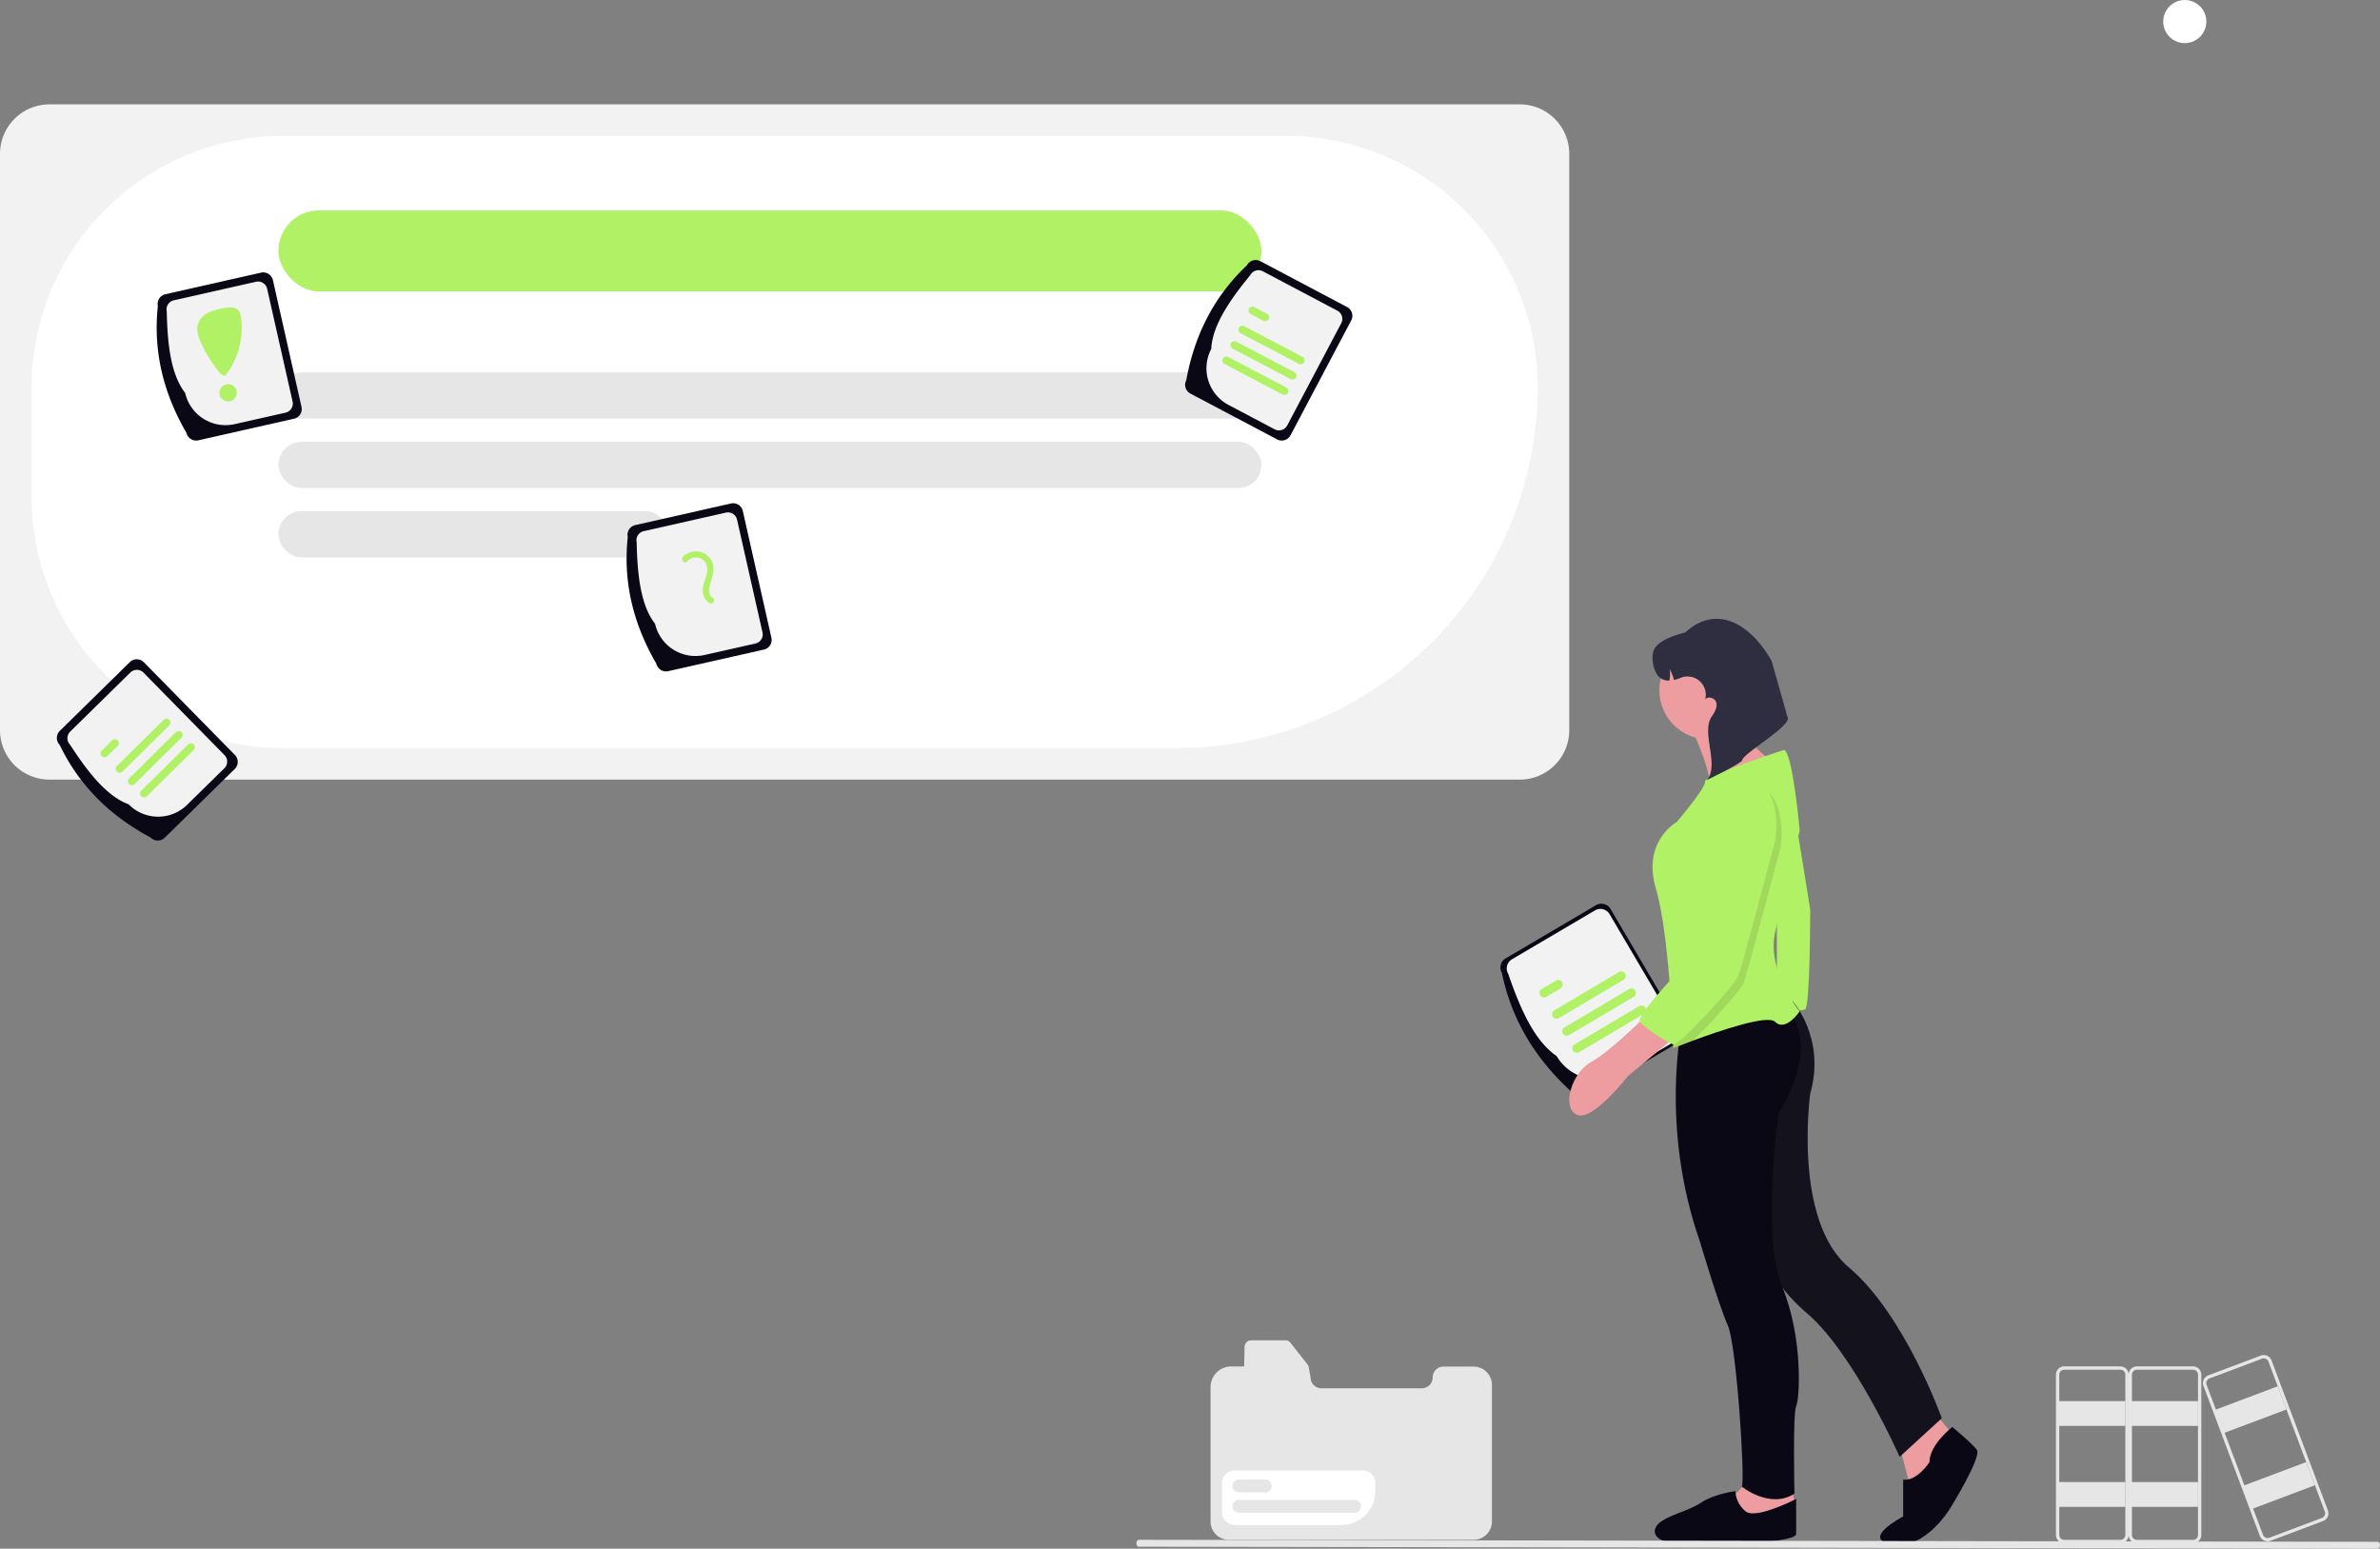 <?xml version="1.0" encoding="UTF-8"?> <svg xmlns="http://www.w3.org/2000/svg" xmlns:xlink="http://www.w3.org/1999/xlink" width="800" height="520.537" viewBox="0 0 800 520.537" role="img"><rect x="0" y="0" width="800" height="520.537" fill="#808080" stroke="none"/><g transform="translate(-560 -259)"><g transform="translate(1061.493 559.17)"><path d="M15.771,60.505C6.023,47.539.389,33.039.2,16.508a3.567,3.567,0,0,1,2.17-4.547L35.6.2a3.567,3.567,0,0,1,4.547,2.17l15.567,44a3.567,3.567,0,0,1-2.17,4.547L20.319,62.676A3.567,3.567,0,0,1,15.771,60.505Z" transform="translate(0 10.67) rotate(-11)" fill="#090814"></path><path d="M10.907,45.811C4.637,39.472,1.953,28.165.2,15.563a3.572,3.572,0,0,1,2.174-4.554L32.915.2A3.572,3.572,0,0,1,37.47,2.378L52.284,44.246A3.572,3.572,0,0,1,50.11,48.8L31.192,55.493A15.912,15.912,0,0,1,10.907,45.811Z" transform="translate(2.303 11.903) rotate(-11)" fill="#f2f2f2"></path><path d="M25.813,2.943,2.025,11.434A1.515,1.515,0,0,1,1.006,8.58L24.794.089a1.515,1.515,0,1,1,1.019,2.855Z" transform="translate(18.342 31.186) rotate(-11)" fill="#b1f166"></path><path d="M7.259,2.943,2.025,4.811A1.515,1.515,0,0,1,1.006,1.957L6.24.089A1.515,1.515,0,1,1,7.259,2.943Z" transform="translate(15.37 30.537) rotate(-11)" fill="#b1f166"></path><path d="M25.813,2.943,2.025,11.434A1.515,1.515,0,0,1,1.006,8.58L24.794.089a1.515,1.515,0,0,1,1.019,2.855Z" transform="translate(25.134 42.65) rotate(-11)" fill="#b1f166"></path><path d="M25.813,2.943,2.025,11.434A1.515,1.515,0,1,1,1.006,8.58L24.794.089a1.515,1.515,0,0,1,1.019,2.855Z" transform="translate(21.738 36.918) rotate(-11)" fill="#b1f166"></path></g><path d="M802.806,376.12l5.9,36.554s0,33.016-1.769,33.606-9.433,0-9.433,0V409.136l2.359-32.426Z" transform="translate(359.772 152.036)" fill="#b1f166"></path><circle cx="7.246" cy="7.246" r="7.246" transform="translate(1287.132 259)" fill="#fff"></circle><path d="M748.5,330.134s7.37,15.624,6.191,20.34a12.912,12.912,0,0,0,.884,8.552l13.56-.59,12.676-12.086s-19.16-13.266-17.979-19.751S748.5,330.134,748.5,330.134Z" transform="translate(379.884 173.257)" fill="#ed9da0"></path><path d="M706,632.792l4.716,18.277,7.075-5.306,6.485-14.739L716.023,621Z" transform="translate(491.954 109.969)" fill="#ed9da0"></path><path d="M880.62,733.12s-7.664,5.9-7.664,11.792c0,0-4.127,6.485-8.844,5.9v12.382s-14.739,7.664-3.538,9.433S880.03,760.24,880.03,760.24s10.613-17.1,8.844-19.456S880.62,733.12,880.62,733.12Z" transform="translate(335.61 5.514)" fill="#090814"></path><path d="M795.376,490.281s11.247,12.22,5.939,31.086c0,0-5.9,42.449,12.971,58.367s31.247,50.7,31.247,50.7l-14.15,12.971s-15.328-34.785-31.247-48.345-17.688-28.889-17.688-28.889V512.528L779.5,490.12Z" transform="translate(367.16 105.247)" fill="#090814"></path><path d="M795.376,490.281s11.247,12.22,5.939,31.086c0,0-5.9,42.449,12.971,58.367s31.247,50.7,31.247,50.7l-14.15,12.971s-15.328-34.785-31.247-48.345-17.688-28.889-17.688-28.889V512.528L779.5,490.12Z" transform="translate(367.16 105.247)" fill="#6f6f6f" opacity="0.1"></path><path d="M616.9,664l-5.9,6.485,2.359,5.306,7.075,2.359,12.382-4.716-1.769-7.075Z" transform="translate(530.943 92.321)" fill="#ed9da0"></path><path d="M775.416,772.307s-13.642,7.075-17.052,4.128a9.565,9.565,0,0,1-3.4-6.732s-6.83.837-11.378,3.783-10.145,3.97-13.644,6.485-3.41,7.075,7.386,7.664,38.083-.59,38.083-3.538Z" transform="translate(388.34 -9.501)" fill="#090814"></path><path d="M742,500.658s-7.664,34.2,5.9,73.109c0,0,6.485,21.815,9.433,28.3s5.9,52.472,4.717,54.241c0,0,9.433,7.664,17.688,2.359,0,0-.59-27.121.59-29.479s2.359-22.992-4.716-40.091-1.179-58.367-1.179-58.367,14.15-21.225,3.538-33.608Z" transform="translate(383.438 102.373)" fill="#090814"></path><circle cx="16.508" cy="16.508" r="16.508" transform="translate(1117.772 474.506)" fill="#ed9da0"></circle><path d="M776.068,434.967s-4.716,7.075-8.254,3.538c-2.494-2.494-18.46,2.924-27.671,6.338-3.856,1.427-6.527,2.505-6.527,2.505s-.254-8.171-1-18.519c-.861-11.874-2.37-26.629-4.893-35.133-4.716-15.919,7.075-22.4,7.075-22.4s10.023-11.791,9.436-13.56,26.532-10.613,26.532-10.613c2.948.59,5.306,27.121,5.306,27.121s-5.306,21.225-8.254,34.2S776.068,434.967,776.068,434.967Z" transform="translate(388.868 163.939)" fill="#b1f166"></path><path d="M705.879,497.12s-12.971,12.971-19.456,16.508-10.023,15.328-4.717,17.688,17.1-12.971,17.1-12.971l17.1-14.15Z" transform="translate(408.355 102.373)" fill="#ed9da0"></path><path d="M773.766,387.934s-11.2,42.45-12.378,45.4c-.849,2.117-10.836,13.378-17.056,19.31-3.856,1.426-6.527,2.5-6.527,2.5s-.254-8.171-1-18.519c4.8-5.326,9.843-10.367,9.843-10.367s5.306-32.426,4.716-44.8,11.792-15.328,11.792-15.328C777.3,367.888,773.766,387.934,773.766,387.934Z" transform="translate(384.684 156.14)" opacity="0.1"></path><path d="M754.208,362.12s-12.382,2.948-11.792,15.328-4.716,44.8-4.716,44.8-20.046,20.046-18.277,22.4,9.346,7,11.159,7.624,20.678-20.007,21.857-22.954,12.382-45.4,12.382-45.4S768.358,363.889,754.208,362.12Z" transform="translate(391.863 157.781)" fill="#b1f166"></path><g transform="translate(966.908 709.491)"><path d="M884.322,620.664H874.2a3.645,3.645,0,0,0-3.645,3.645h0a3.645,3.645,0,0,1-3.645,3.645H833.164a3.645,3.645,0,0,1-3.645-3.645l-.667-3.695.043.05-.043-.05-6.117-7.8a2.122,2.122,0,0,0-1.7-.826H809.564a2.163,2.163,0,0,0-2.16,2.16l-.237,6.464H802.83a6.936,6.936,0,0,0-6.936,6.936v45.176a6.155,6.155,0,0,0,6.155,6.155h82.274a6.161,6.161,0,0,0,6.154-6.155V626.818a6.154,6.154,0,0,0-6.154-6.154Z" transform="translate(-795.893 -611.823)" fill="#e6e6e6"></path><path d="M829.189,620.443H807.737v-6.464a2.163,2.163,0,0,1,2.16-2.16h11.472a2.123,2.123,0,0,1,1.7.826Z" transform="translate(-796.227 -611.818)" fill="#e6e6e6"></path><path d="M839.951,675.172H804.132a4.282,4.282,0,0,1-4.277-4.277v-9.8a4.282,4.282,0,0,1,4.277-4.277h42.992A4.281,4.281,0,0,1,851.4,661.1v2.624a11.462,11.462,0,0,1-11.449,11.449Z" transform="translate(-796.005 -613.085)" fill="#fff"></path><path d="M814.546,664.3h-8.841a2.169,2.169,0,1,1,0-4.337h8.841a2.169,2.169,0,0,1,0,4.337Z" transform="translate(-796.109 -613.173)" fill="#e6e6e6"></path><path d="M844.573,671.338H805.705a2.169,2.169,0,1,1,0-4.337h38.867a2.169,2.169,0,0,1,0,4.337Z" transform="translate(-796.109 -613.371)" fill="#e6e6e6"></path></g><path d="M723.305,341.54a4.781,4.781,0,0,0,2.965.792,12.052,12.052,0,0,0,.115-3.823,14.688,14.688,0,0,1,1.4,3.627c2.928-.639,2.8-1.51,5.814-1.054a6.172,6.172,0,0,1,4.662,7.731c.639-1.4,3.294-.763,3.742.838.467,1.685-.561,3.388-1.545,4.834-3.513,5.169,2.319,15.589-1.194,20.758l-.489.584c3.072-1.6,9.232-4.387,11.93-6.558-.462-2.042,17.424-12.062,15.225-14.785L760.611,335.7c-7.032-12.39-18.473-19.192-28.981-9.571-.275.257-.9.086-1.174.356-3.019.782-6.883,2.2-8.855,4.612S720.725,339.8,723.305,341.54Z" transform="translate(394.882 145.415)" fill="#2f2e41"></path><path d="M720.178,680.742l-416.522-.673c-.413,0-.748-.518-.748-1.157s.335-1.157.748-1.157l416.522.673c.413,0,.748.518.748,1.157s-.335,1.157-.748,1.157Z" transform="translate(639.074 98.796)" fill="#e6e6e6"></path><g transform="translate(560 294.08)"><path d="M742.834,446.13H248.572a16.63,16.63,0,0,1-16.611-16.611V235.783a16.63,16.63,0,0,1,16.611-16.611H742.834a16.63,16.63,0,0,1,16.611,16.611V429.519a16.63,16.63,0,0,1-16.611,16.611Z" transform="translate(-231.961 -219.172)" fill="#f2f2f2"></path><path d="M627.867,435.843H327.335a84.566,84.566,0,0,1-84.471-84.471V314.553a84.567,84.567,0,0,1,84.471-84.471H664.687a84.566,84.566,0,0,1,84.471,84.471,121.427,121.427,0,0,1-121.29,121.29Z" transform="translate(-232.268 -219.478)" fill="#fff"></path><rect width="330.434" height="27.212" rx="13.606" transform="translate(93.588 35.656)" fill="#b1f166"></rect><g transform="translate(19.114 186.513)"><path d="M735.723,471.562c-13.394-7.142-23.905-17.21-30.6-31.156a3.337,3.337,0,0,1,.043-4.714l23.53-23.108a3.337,3.337,0,0,1,4.714.043l30.6,31.156a3.337,3.337,0,0,1-.043,4.714L740.437,471.6a3.338,3.338,0,0,1-4.714-.043Z" transform="translate(-704.171 -411.63)" fill="#090814"></path><path d="M728.389,460.482c-7.316-2.709-13.625-10.683-19.671-20.03a3.125,3.125,0,0,1,.04-4.415l20.222-19.86a3.126,3.126,0,0,1,4.415.04l27.228,27.725a3.126,3.126,0,0,1-.04,4.415l-12.527,12.3A13.923,13.923,0,0,1,728.389,460.482Z" transform="translate(-704.274 -411.733)" fill="#f2f2f2"></path><path d="M742.528,434.427,726.8,449.956a1.326,1.326,0,1,1-1.863-1.887l15.725-15.529a1.326,1.326,0,1,1,1.863,1.887Z" transform="translate(-704.744 -412.208)" fill="#b1f166"></path><path d="M725.005,441.566l-3.459,3.416a1.326,1.326,0,0,1-1.864-1.887l3.459-3.416a1.326,1.326,0,1,1,1.863,1.887Z" transform="translate(-704.596 -412.408)" fill="#b1f166"></path><path d="M750.958,442.963l-15.725,15.529a1.326,1.326,0,1,1-1.863-1.887l15.725-15.529a1.326,1.326,0,1,1,1.863,1.887Z" transform="translate(-704.981 -412.448)" fill="#b1f166"></path><path d="M746.743,438.695l-15.725,15.529a1.326,1.326,0,1,1-1.863-1.887l15.725-15.529a1.326,1.326,0,1,1,1.864,1.887Z" transform="translate(-704.863 -412.328)" fill="#b1f166"></path></g><rect width="330.434" height="15.55" rx="7.775" transform="translate(93.588 90.08)" fill="#e6e6e6"></rect><rect width="330.434" height="15.55" rx="7.775" transform="translate(93.588 113.405)" fill="#e6e6e6"></rect><rect width="131.202" height="15.55" rx="7.775" transform="translate(93.588 136.73)" fill="#e6e6e6"></rect><g transform="translate(398.356 52.317)"><path d="M632.906,299.143c2.74-14.93,9.143-28,20.4-38.611a3.337,3.337,0,0,1,4.5-1.39l29.16,15.406a3.337,3.337,0,0,1,1.39,4.5l-20.4,38.611a3.337,3.337,0,0,1-4.5,1.39L634.3,303.648a3.338,3.338,0,0,1-1.39-4.5Z" transform="translate(-632.521 -258.756)" fill="#090814"></path><path d="M641.512,288.762c.361-7.793,6.044-16.225,13.115-24.823a3.126,3.126,0,0,1,4.219-1.3l25.06,13.24a3.126,3.126,0,0,1,1.3,4.219l-18.153,34.359a3.126,3.126,0,0,1-4.219,1.3l-15.524-8.2a13.923,13.923,0,0,1-5.8-18.793Z" transform="translate(-632.728 -258.855)" fill="#f2f2f2"></path><path d="M671.251,294.275l-19.569-10.27a1.326,1.326,0,1,1,1.232-2.348l19.569,10.27a1.326,1.326,0,1,1-1.232,2.348Z" transform="translate(-633.04 -259.396)" fill="#b1f166"></path><path d="M659.464,279.639l-4.305-2.259a1.326,1.326,0,0,1,1.232-2.348l4.305,2.259a1.326,1.326,0,0,1-1.232,2.348Z" transform="translate(-633.138 -259.21)" fill="#b1f166"></path><path d="M665.676,304.9l-19.569-10.27a1.326,1.326,0,0,1,1.232-2.348l19.569,10.27a1.326,1.326,0,0,1-1.232,2.348Z" transform="translate(-632.883 -259.695)" fill="#b1f166"></path><path d="M668.464,299.586l-19.569-10.27a1.326,1.326,0,0,1,1.232-2.348l19.569,10.27a1.326,1.326,0,0,1-1.232,2.348Z" transform="translate(-632.961 -259.546)" fill="#b1f166"></path></g><g transform="translate(52.666 56.477)"><path d="M291.447,323.77c-7.627-13.123-11.263-27.218-9.61-42.6a3.338,3.338,0,0,1,2.518-3.986l32.171-7.258a3.337,3.337,0,0,1,3.986,2.518l9.61,42.6a3.338,3.338,0,0,1-2.518,3.986l-32.171,7.258a3.337,3.337,0,0,1-3.986-2.518Z" transform="translate(-281.444 -269.847)" fill="#090814"></path><path d="M291.108,310.435c-4.794-6.155-5.959-16.256-6.178-27.386a3.126,3.126,0,0,1,2.358-3.733l27.648-6.238a3.126,3.126,0,0,1,3.733,2.358l8.552,37.906a3.126,3.126,0,0,1-2.359,3.733l-17.128,3.864a13.923,13.923,0,0,1-16.627-10.505Z" transform="translate(-281.54 -269.935)" fill="#f2f2f2"></path><circle cx="2.916" cy="2.916" r="2.916" transform="translate(21.101 37.558)" fill="#b1f166"></circle><path d="M309.342,282.97c-1.122-1.316-3.175-1.107-4.874-.783a20.077,20.077,0,0,0-5.123,1.459,6.762,6.762,0,0,0-3.585,3.768c-.679,2.081.06,4.342.947,6.343a42.8,42.8,0,0,0,6.722,10.614l1.39.644a26.251,26.251,0,0,0,5.372-19.67,4.537,4.537,0,0,0-.849-2.375Z" transform="translate(-281.84 -270.187)" fill="#b1f166"></path></g><g transform="translate(210.619 134.072)"><path d="M480.654,416.992c-7.627-13.123-11.263-27.218-9.61-42.6a3.337,3.337,0,0,1,2.518-3.986l32.171-7.258a3.337,3.337,0,0,1,3.986,2.518l9.61,42.6a3.338,3.338,0,0,1-2.518,3.986L484.64,419.51a3.338,3.338,0,0,1-3.986-2.518Z" transform="translate(-470.652 -363.069)" fill="#090814"></path><path d="M480.315,403.658c-4.794-6.155-5.959-16.256-6.178-27.386a3.126,3.126,0,0,1,2.358-3.733l27.648-6.238a3.126,3.126,0,0,1,3.733,2.358l8.552,37.906a3.126,3.126,0,0,1-2.359,3.733l-17.127,3.864a13.923,13.923,0,0,1-16.627-10.505Z" transform="translate(-470.748 -363.158)" fill="#f2f2f2"></path><path d="M491.514,383.113a3.984,3.984,0,0,1,4.661-1.016,4.091,4.091,0,0,1,2.086,4.448c-.3,2-1.35,3.83-1.446,5.883a5.056,5.056,0,0,0,2.178,4.652c1.142.694,2.317-1.023,1.17-1.72-1.888-1.147-1.253-3.667-.706-5.386.684-2.146,1.4-4.335.55-6.546a5.974,5.974,0,0,0-9.862-1.882c-.9.971.456,2.551,1.368,1.568Z" transform="translate(-471.192 -363.536)" fill="#b1f166"></path></g></g><g transform="translate(1251.078 714.449)"><rect width="22.766" height="8.329" transform="translate(0.556 15.482)" fill="#e6e6e6"></rect><rect width="22.766" height="8.329" transform="translate(0.556 42.69)" fill="#e6e6e6"></rect><path d="M283.822,463.413H264.943a2.78,2.78,0,0,1-2.776-2.776V406.776A2.78,2.78,0,0,1,264.943,404h18.879a2.779,2.779,0,0,1,2.776,2.776v53.861A2.779,2.779,0,0,1,283.822,463.413Zm-18.879-58.3a1.668,1.668,0,0,0-1.666,1.666v53.861a1.668,1.668,0,0,0,1.666,1.666h18.879a1.668,1.668,0,0,0,1.666-1.666V406.776a1.668,1.668,0,0,0-1.666-1.666Z" transform="translate(-262.167 -400.179)" fill="#e6e6e6"></path><rect width="22.766" height="8.329" transform="translate(24.987 15.482)" fill="#e6e6e6"></rect><rect width="22.766" height="8.329" transform="translate(24.987 42.69)" fill="#e6e6e6"></rect><path d="M346.822,463.413H327.943a2.78,2.78,0,0,1-2.776-2.776V406.776A2.78,2.78,0,0,1,327.943,404h18.879a2.78,2.78,0,0,1,2.776,2.776v53.861a2.78,2.78,0,0,1-2.776,2.776Zm-18.879-58.3a1.668,1.668,0,0,0-1.666,1.666v53.861a1.668,1.668,0,0,0,1.666,1.666h18.879a1.668,1.668,0,0,0,1.666-1.666V406.776a1.668,1.668,0,0,0-1.666-1.666Z" transform="translate(-300.736 -400.179)" fill="#e6e6e6"></path><g transform="translate(49.418 0)"><rect width="22.766" height="8.329" transform="matrix(0.936, -0.352, 0.352, 0.936, 3.82, 18.516)" fill="#e6e6e6"></rect><rect width="22.766" height="8.329" transform="matrix(0.936, -0.352, 0.352, 0.936, 13.392, 43.985)" fill="#e6e6e6"></rect><path d="M393.914,459.732a2.781,2.781,0,0,1-2.6-1.8l-18.946-50.418a2.78,2.78,0,0,1,1.622-3.575l17.672-6.641a2.776,2.776,0,0,1,3.576,1.622l18.946,50.418a2.78,2.78,0,0,1-1.622,3.575h0l-17.672,6.641a2.774,2.774,0,0,1-.978.179Zm-1.271-61.5a1.669,1.669,0,0,0-.587.107l-17.672,6.641a1.668,1.668,0,0,0-.973,2.145l18.946,50.418a1.666,1.666,0,0,0,2.145.973l17.672-6.641a1.668,1.668,0,0,0,.973-2.145L394.2,399.309A1.669,1.669,0,0,0,392.643,398.229Z" transform="translate(-372.194 -397.118)" fill="#e6e6e6"></path></g></g></g></svg> 